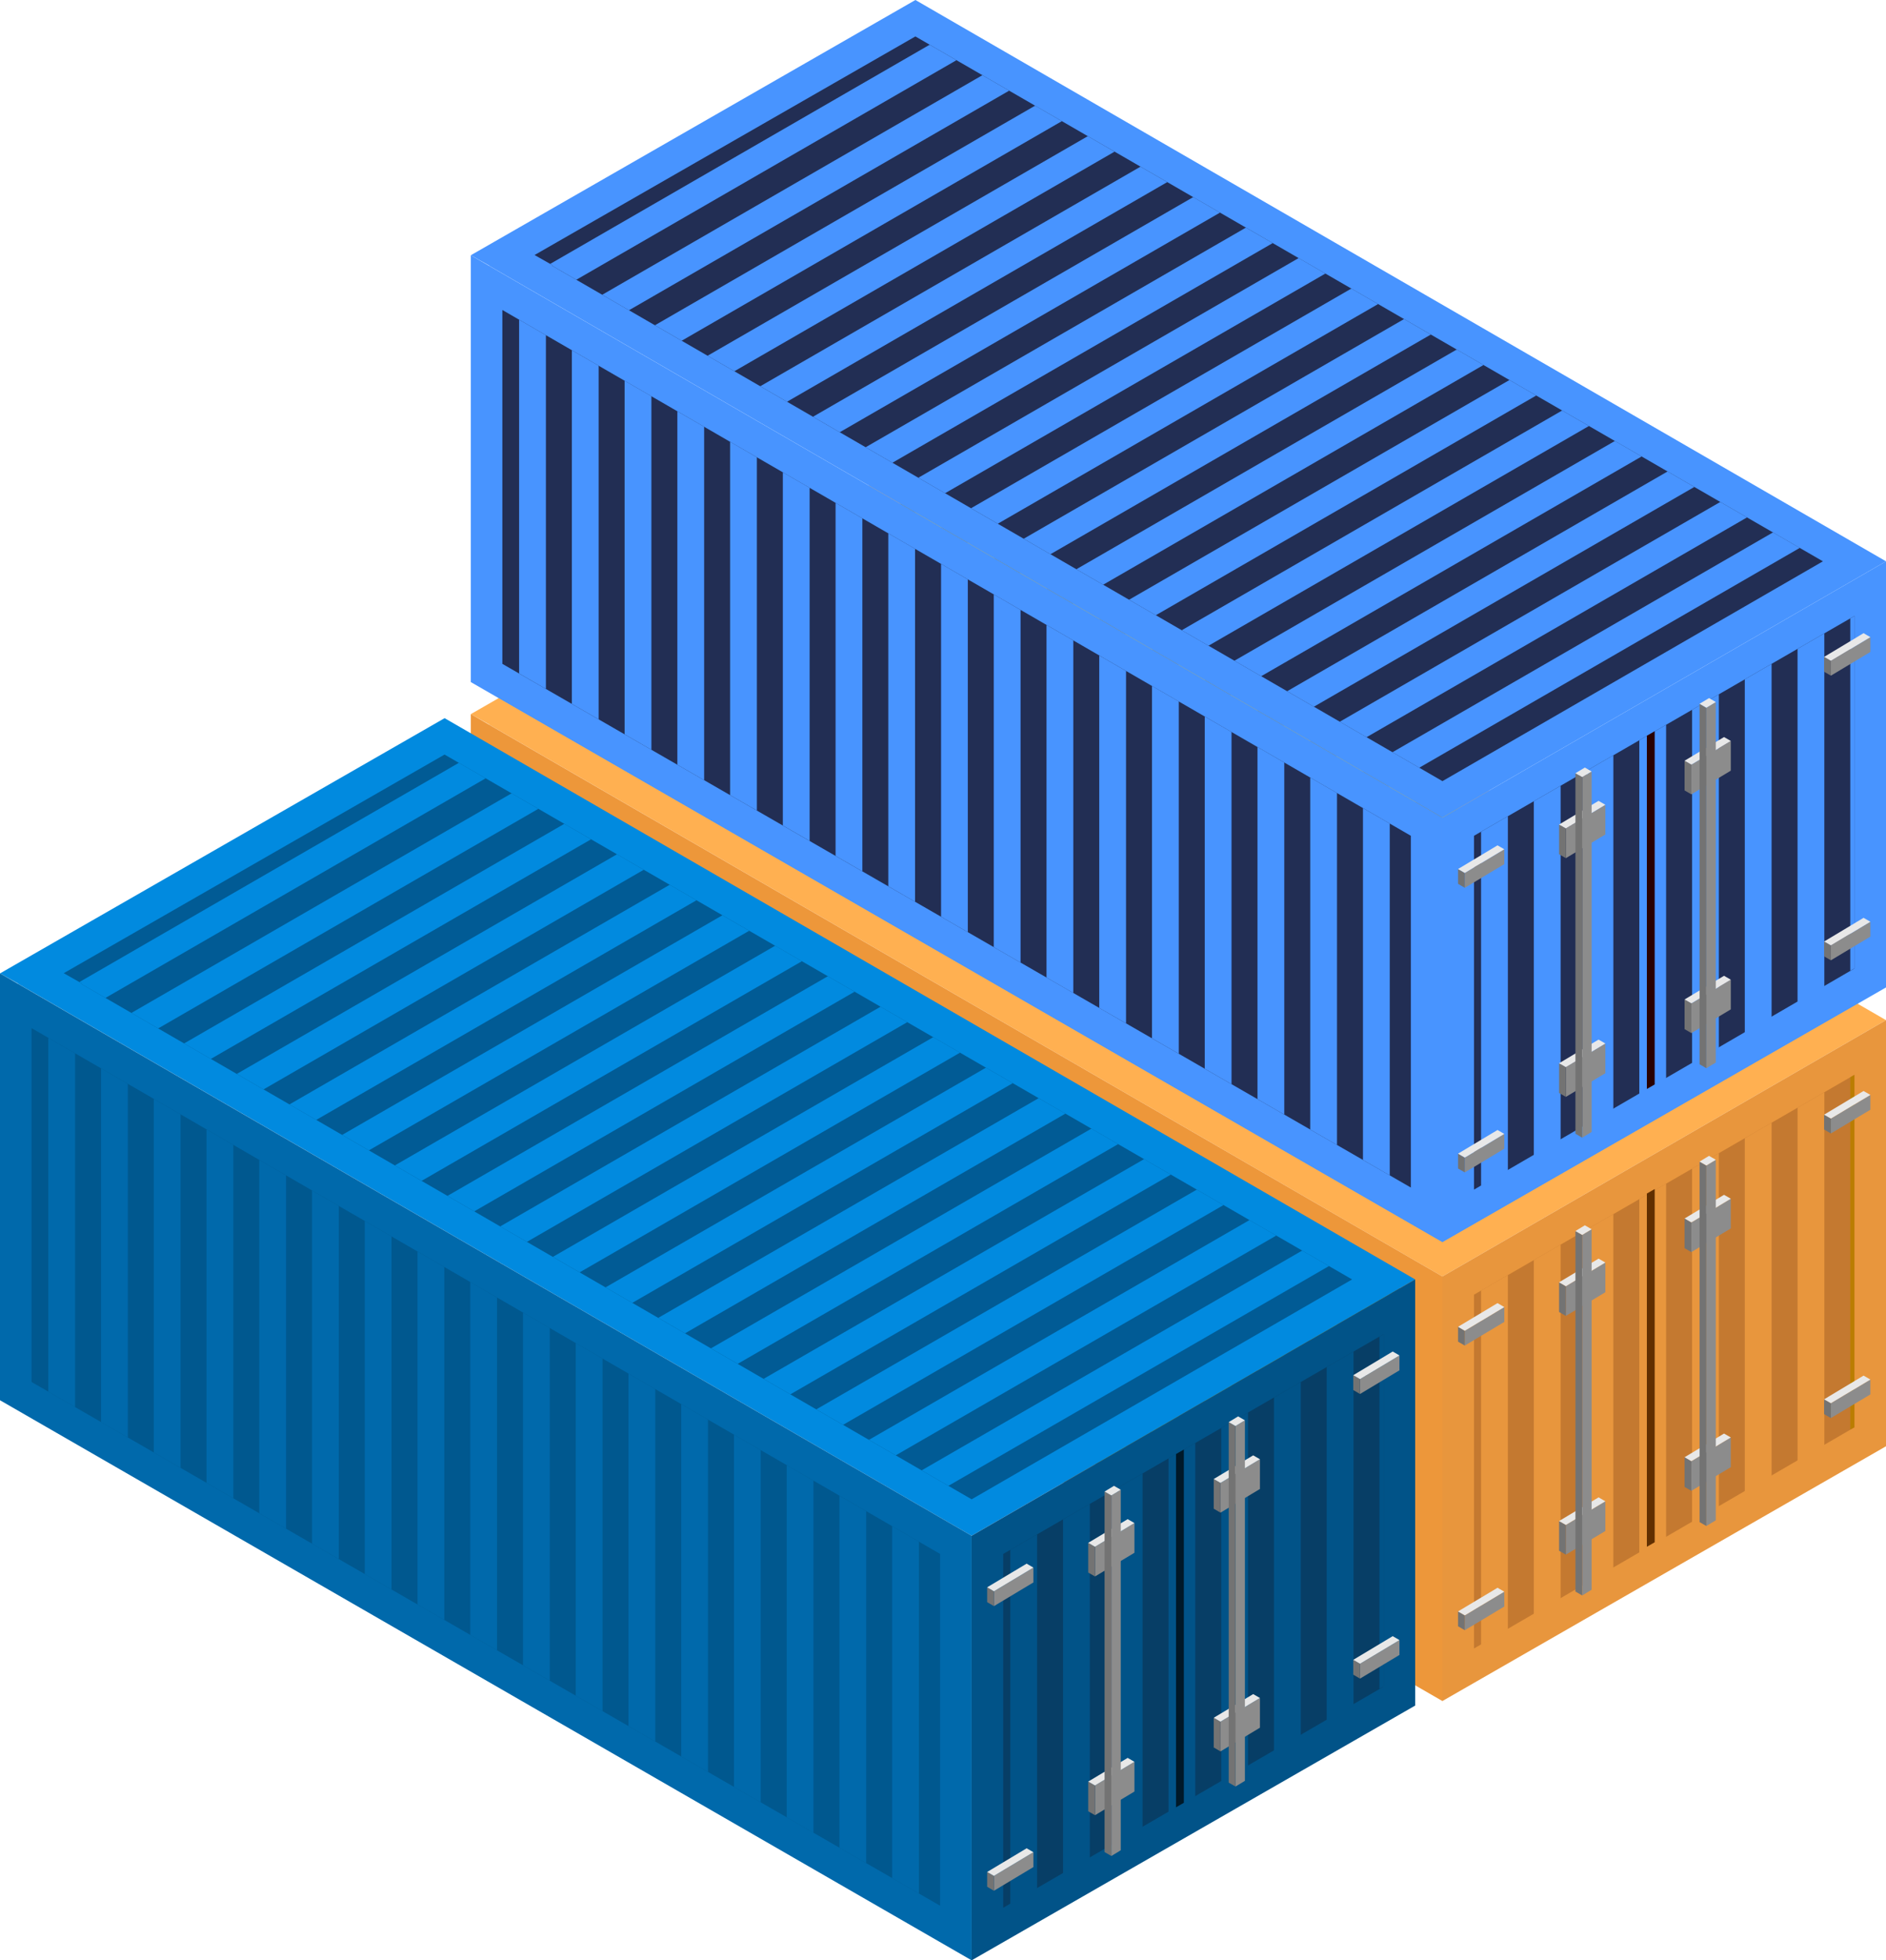 <?xml version="1.0" encoding="UTF-8"?> <svg xmlns="http://www.w3.org/2000/svg" id="_Слой_2" data-name="Слой 2" viewBox="0 0 428.74 445.45"> <defs> <style> .cls-1 { fill: #ed973a; } .cls-2 { fill: #00588f; } .cls-3 { fill: #b28a01; } .cls-4 { fill: #fcc201; } .cls-5 { fill: #015b95; } .cls-6 { fill: #ffb051; } .cls-7 { fill: #4894ff; } .cls-8 { fill: #015388; } .cls-9 { fill: #8c8c8c; } .cls-10 { fill: #222e54; } .cls-11 { fill: #ac7300; } .cls-12 { fill: #0069ab; } .cls-13 { fill: #018adf; } .cls-14 { fill: #ba7d01; } .cls-15 { fill: #612f00; } .cls-16 { fill: #e8963d; } .cls-17 { fill: #737373; } .cls-18 { fill: #c89a00; } .cls-19 { fill: #001929; } .cls-20 { fill: #c47930; } .cls-21 { fill: #e8e8e8; } .cls-22 { fill: #290100; } .cls-23 { fill: #073e66; } </style> </defs> <g id="_Слой_1-2" data-name="Слой 1"> <g> <g> <polygon class="cls-6" points="428.74 231.81 208.1 104.27 107.03 162.27 111.22 164.62 111.17 164.65 327.9 290.05 428.74 231.81"></polygon> <polygon class="cls-3" points="125.46 164.63 125.61 164.54 121.52 162.22 208.09 112.54 414.4 231.81 327.91 281.77 125.46 164.63"></polygon> <g> <polygon class="cls-4" points="277.34 152.58 271.25 149.06 184.81 198.97 190.89 202.49 277.34 152.58"></polygon> <polygon class="cls-4" points="265.35 145.65 259.27 142.13 172.83 192.04 178.91 195.56 265.35 145.65"></polygon> <polygon class="cls-4" points="301.3 166.43 295.22 162.91 208.76 212.83 214.84 216.35 301.3 166.43"></polygon> <polygon class="cls-4" points="289.32 159.5 283.23 155.99 196.78 205.9 202.87 209.42 289.32 159.5"></polygon> <polygon class="cls-4" points="253.37 138.72 247.29 135.21 160.85 185.11 166.94 188.63 253.37 138.72"></polygon> <polygon class="cls-4" points="241.39 131.8 235.31 128.28 148.88 178.18 154.96 181.7 241.39 131.8"></polygon> <polygon class="cls-4" points="211.34 114.43 125.07 164.23 125.61 164.54 125.46 164.63 131.01 167.84 217.43 117.94 211.34 114.43"></polygon> <polygon class="cls-4" points="229.41 124.87 223.32 121.35 136.9 171.25 142.98 174.77 229.41 124.87"></polygon> <polygon class="cls-4" points="409.14 228.77 403.05 225.25 316.55 275.19 322.63 278.71 409.14 228.77"></polygon> <polygon class="cls-4" points="385.17 214.92 379.09 211.4 292.6 261.33 298.68 264.85 385.17 214.92"></polygon> <polygon class="cls-4" points="373.19 207.99 367.11 204.47 280.62 254.41 286.7 257.92 373.19 207.99"></polygon> <polygon class="cls-4" points="397.15 221.84 391.07 218.32 304.57 268.26 310.65 271.78 397.15 221.84"></polygon> <polygon class="cls-4" points="361.21 201.06 355.12 197.55 268.64 247.47 274.72 250.99 361.21 201.06"></polygon> <polygon class="cls-4" points="337.24 187.21 331.16 183.69 244.69 233.62 250.77 237.13 337.24 187.21"></polygon> <polygon class="cls-4" points="325.26 180.28 319.18 176.77 232.71 226.69 238.79 230.21 325.26 180.28"></polygon> <polygon class="cls-4" points="349.23 194.14 343.14 190.62 256.67 240.55 262.75 244.06 349.23 194.14"></polygon> <polygon class="cls-4" points="313.28 173.36 307.2 169.84 220.74 219.76 226.82 223.28 313.28 173.36"></polygon> </g> <polygon class="cls-16" points="428.74 328.64 327.9 386.53 327.9 290.05 428.74 231.81 428.74 328.64"></polygon> <polygon class="cls-20" points="335.08 294.19 421.56 244.24 421.56 324.33 335.08 374.59 335.08 294.19"></polygon> <g> <polygon class="cls-16" points="336.69 373.73 342.78 370.49 342.78 289.74 336.69 293.25 336.69 373.73"></polygon> <polygon class="cls-16" points="366.76 275.89 360.67 279.4 360.67 360.78 366.76 357.54 366.76 275.89"></polygon> <polygon class="cls-14" points="420.62 324.84 421.56 324.33 421.56 244.24 420.62 244.78 420.62 324.84"></polygon> <polygon class="cls-16" points="354.77 282.81 348.68 286.33 348.68 367.68 354.77 364.45 354.77 282.81"></polygon> <polygon class="cls-16" points="378.75 268.96 372.66 272.48 372.66 354.89 378.75 351.65 378.75 268.96"></polygon> <polygon class="cls-16" points="414.72 248.19 408.63 251.71 408.63 332.54 414.72 329.62 414.72 248.19"></polygon> <polygon class="cls-16" points="402.73 255.11 396.64 258.63 396.64 339.21 402.73 335.97 402.73 255.11"></polygon> <polygon class="cls-16" points="390.74 262.04 384.65 265.56 384.65 346.6 390.74 343.36 390.74 262.04"></polygon> </g> <polygon class="cls-1" points="327.9 290.05 107.03 162.27 107.03 259.26 327.9 386.53 327.9 290.05"></polygon> <polygon class="cls-11" points="114.2 255.11 114.2 174.7 320.73 294.18 320.73 374.12 114.2 255.11"></polygon> <g> <polygon class="cls-18" points="208.02 228.98 201.94 225.46 201.94 305.67 208.02 309.18 208.02 228.98"></polygon> <polygon class="cls-18" points="184.05 215.11 177.96 211.59 177.96 291.85 184.05 295.36 184.05 215.11"></polygon> <polygon class="cls-18" points="172.06 208.17 165.97 204.65 165.97 284.94 172.06 288.45 172.06 208.17"></polygon> <polygon class="cls-18" points="196.04 222.05 189.95 218.52 189.95 298.76 196.04 302.27 196.04 222.05"></polygon> <polygon class="cls-18" points="160.07 201.24 153.98 197.72 153.98 278.03 160.07 281.54 160.07 201.24"></polygon> <polygon class="cls-18" points="136.09 187.37 130 183.84 130 264.22 136.09 267.73 136.09 187.37"></polygon> <polygon class="cls-18" points="118.01 257.31 124.1 260.82 124.1 180.43 118.01 176.91 118.01 257.31"></polygon> <polygon class="cls-18" points="148.08 194.3 141.99 190.78 141.99 271.13 148.08 274.63 148.08 194.3"></polygon> <polygon class="cls-18" points="220.01 235.92 213.93 232.39 213.93 312.58 220.01 316.09 220.01 235.92"></polygon> <polygon class="cls-18" points="303.94 284.47 297.85 280.95 297.85 360.94 303.94 364.45 303.94 284.47"></polygon> <polygon class="cls-18" points="279.96 270.6 273.87 267.08 273.87 347.12 279.96 350.63 279.96 270.6"></polygon> <polygon class="cls-18" points="291.95 277.53 285.86 274.01 285.86 354.03 291.95 357.54 291.95 277.53"></polygon> <polygon class="cls-18" points="315.93 291.41 309.84 287.88 309.84 367.85 315.93 371.35 315.93 291.41"></polygon> <polygon class="cls-18" points="243.99 249.79 237.9 246.27 237.9 326.39 243.99 329.9 243.99 249.79"></polygon> <polygon class="cls-18" points="267.97 263.66 261.88 260.14 261.88 340.21 267.97 343.72 267.97 263.66"></polygon> <polygon class="cls-18" points="232 242.85 225.91 239.33 225.91 319.49 232 322.99 232 242.85"></polygon> <polygon class="cls-18" points="255.98 256.73 249.89 253.2 249.89 333.3 255.98 336.81 255.98 256.73"></polygon> </g> </g> <g> <polygon class="cls-7" points="428.74 127.55 208.1 0 107.03 58 111.22 60.36 111.17 60.38 327.9 185.78 428.74 127.55"></polygon> <polygon class="cls-10" points="125.46 60.36 125.61 60.27 121.52 57.95 208.09 8.28 414.4 127.55 327.91 177.5 125.46 60.36"></polygon> <g> <polygon class="cls-7" points="277.34 48.31 271.25 44.79 184.81 94.7 190.89 98.22 277.34 48.31"></polygon> <polygon class="cls-7" points="265.35 41.38 259.27 37.87 172.83 87.77 178.91 91.29 265.35 41.38"></polygon> <polygon class="cls-7" points="301.3 62.16 295.22 58.64 208.76 108.56 214.84 112.08 301.3 62.16"></polygon> <polygon class="cls-7" points="289.32 55.24 283.23 51.72 196.78 101.63 202.87 105.15 289.32 55.24"></polygon> <polygon class="cls-7" points="253.37 34.46 247.29 30.94 160.85 80.84 166.94 84.36 253.37 34.46"></polygon> <polygon class="cls-7" points="241.39 27.53 235.31 24.01 148.88 73.91 154.96 77.43 241.39 27.53"></polygon> <polygon class="cls-7" points="211.34 10.16 125.07 59.97 125.61 60.27 125.46 60.36 131.01 63.57 217.43 13.68 211.34 10.16"></polygon> <polygon class="cls-7" points="229.41 20.6 223.32 17.09 136.9 66.98 142.98 70.5 229.41 20.6"></polygon> <polygon class="cls-7" points="409.14 124.5 403.05 120.98 316.55 170.93 322.63 174.45 409.14 124.5"></polygon> <polygon class="cls-7" points="385.17 110.65 379.09 107.13 292.6 157.07 298.68 160.59 385.17 110.65"></polygon> <polygon class="cls-7" points="373.19 103.72 367.11 100.2 280.62 150.14 286.7 153.66 373.19 103.72"></polygon> <polygon class="cls-7" points="397.15 117.57 391.07 114.06 304.57 164 310.65 167.52 397.15 117.57"></polygon> <polygon class="cls-7" points="361.21 96.8 355.12 93.28 268.64 143.21 274.72 146.73 361.21 96.8"></polygon> <polygon class="cls-7" points="337.24 82.94 331.16 79.42 244.69 129.35 250.77 132.87 337.24 82.94"></polygon> <polygon class="cls-7" points="325.26 76.02 319.18 72.5 232.71 122.42 238.79 125.94 325.26 76.02"></polygon> <polygon class="cls-7" points="349.23 89.87 343.14 86.35 256.67 136.28 262.75 139.8 349.23 89.87"></polygon> <polygon class="cls-7" points="313.28 69.09 307.2 65.57 220.74 115.49 226.82 119.01 313.28 69.09"></polygon> </g> <polygon class="cls-7" points="428.74 224.38 327.9 282.26 327.9 185.78 428.74 127.55 428.74 224.38"></polygon> <polygon class="cls-10" points="335.08 189.92 421.56 139.97 421.56 220.07 335.08 270.32 335.08 189.92"></polygon> <g> <polygon class="cls-7" points="336.69 269.46 342.78 266.22 342.78 185.47 336.69 188.99 336.69 269.46"></polygon> <polygon class="cls-7" points="366.76 171.62 360.67 175.14 360.67 256.51 366.76 253.27 366.76 171.62"></polygon> <polygon class="cls-7" points="420.62 220.57 421.56 220.07 421.56 139.97 420.62 140.52 420.62 220.57"></polygon> <polygon class="cls-7" points="354.77 178.55 348.68 182.06 348.68 263.42 354.77 260.18 354.77 178.55"></polygon> <polygon class="cls-7" points="378.75 164.7 372.66 168.21 372.66 250.63 378.75 247.39 378.75 164.7"></polygon> <polygon class="cls-7" points="414.72 143.92 408.63 147.44 408.63 228.27 414.72 225.35 414.72 143.92"></polygon> <polygon class="cls-7" points="402.73 150.85 396.64 154.36 396.64 234.94 402.73 231.71 402.73 150.85"></polygon> <polygon class="cls-7" points="390.74 157.77 384.65 161.29 384.65 242.33 390.74 239.09 390.74 157.77"></polygon> </g> <polygon class="cls-7" points="327.9 185.78 107.03 58 107.03 154.99 327.9 282.26 327.9 185.78"></polygon> <polygon class="cls-10" points="114.2 150.85 114.2 70.44 320.73 189.92 320.73 269.85 114.2 150.85"></polygon> <g> <polygon class="cls-7" points="208.02 124.71 201.94 121.19 201.94 201.4 208.02 204.91 208.02 124.71"></polygon> <polygon class="cls-7" points="184.05 110.84 177.96 107.32 177.96 187.58 184.05 191.09 184.05 110.84"></polygon> <polygon class="cls-7" points="172.06 103.91 165.97 100.38 165.97 180.68 172.06 184.18 172.06 103.91"></polygon> <polygon class="cls-7" points="196.04 117.78 189.95 114.26 189.95 194.49 196.04 198 196.04 117.78"></polygon> <polygon class="cls-7" points="160.07 96.97 153.98 93.45 153.98 173.77 160.07 177.28 160.07 96.97"></polygon> <polygon class="cls-7" points="136.09 83.1 130 79.58 130 159.95 136.09 163.46 136.09 83.1"></polygon> <polygon class="cls-7" points="118.01 153.04 124.1 156.55 124.1 76.16 118.01 72.64 118.01 153.04"></polygon> <polygon class="cls-7" points="148.08 90.03 141.99 86.51 141.99 166.86 148.08 170.37 148.08 90.03"></polygon> <polygon class="cls-7" points="220.01 131.65 213.93 128.13 213.93 208.31 220.01 211.82 220.01 131.65"></polygon> <polygon class="cls-7" points="303.94 180.2 297.85 176.68 297.85 256.67 303.94 260.18 303.94 180.2"></polygon> <polygon class="cls-7" points="279.96 166.33 273.87 162.81 273.87 242.85 279.96 246.36 279.96 166.33"></polygon> <polygon class="cls-7" points="291.95 173.27 285.86 169.74 285.86 249.76 291.95 253.27 291.95 173.27"></polygon> <polygon class="cls-7" points="315.93 187.14 309.84 183.62 309.84 263.58 315.93 267.09 315.93 187.14"></polygon> <polygon class="cls-7" points="243.99 145.52 237.9 142 237.9 222.13 243.99 225.64 243.99 145.52"></polygon> <polygon class="cls-7" points="267.97 159.39 261.88 155.87 261.88 235.94 267.97 239.45 267.97 159.39"></polygon> <polygon class="cls-7" points="232 138.59 225.91 135.06 225.91 215.22 232 218.73 232 138.59"></polygon> <polygon class="cls-7" points="255.98 152.46 249.89 148.94 249.89 229.04 255.98 232.54 255.98 152.46"></polygon> </g> </g> <g> <polygon class="cls-13" points="321.71 290.73 101.07 163.19 0 221.19 4.19 223.54 4.15 223.57 220.88 348.97 321.71 290.73"></polygon> <polygon class="cls-5" points="18.43 223.55 18.58 223.46 14.49 221.14 101.06 171.46 307.37 290.73 220.88 340.69 18.43 223.55"></polygon> <g> <polygon class="cls-13" points="170.31 211.5 164.22 207.98 77.78 257.89 83.86 261.4 170.31 211.5"></polygon> <polygon class="cls-13" points="158.33 204.57 152.24 201.05 65.8 250.96 71.89 254.48 158.33 204.57"></polygon> <polygon class="cls-13" points="194.27 225.35 188.19 221.83 101.73 271.74 107.81 275.26 194.27 225.35"></polygon> <polygon class="cls-13" points="182.29 218.42 176.21 214.9 89.76 264.82 95.84 268.33 182.29 218.42"></polygon> <polygon class="cls-13" points="146.34 197.64 140.26 194.12 53.83 244.03 59.91 247.55 146.34 197.64"></polygon> <polygon class="cls-13" points="134.36 190.72 128.28 187.2 41.85 237.1 47.93 240.62 134.36 190.72"></polygon> <polygon class="cls-13" points="104.31 173.34 18.05 223.15 18.58 223.46 18.43 223.55 23.98 226.76 110.4 176.86 104.31 173.34"></polygon> <polygon class="cls-13" points="122.38 183.79 116.3 180.27 29.87 230.17 35.96 233.69 122.38 183.79"></polygon> <polygon class="cls-13" points="302.11 287.69 296.02 284.17 209.52 334.11 215.6 337.63 302.11 287.69"></polygon> <polygon class="cls-13" points="278.14 273.83 272.06 270.32 185.57 320.25 191.65 323.77 278.14 273.83"></polygon> <polygon class="cls-13" points="266.16 266.91 260.08 263.39 173.59 313.32 179.67 316.84 266.16 266.91"></polygon> <polygon class="cls-13" points="290.13 280.76 284.04 277.24 197.54 327.18 203.63 330.7 290.13 280.76"></polygon> <polygon class="cls-13" points="254.18 259.98 248.1 256.46 161.62 306.39 167.7 309.91 254.18 259.98"></polygon> <polygon class="cls-13" points="230.22 246.13 224.13 242.61 137.66 292.53 143.74 296.05 230.22 246.13"></polygon> <polygon class="cls-13" points="218.24 239.2 212.15 235.68 125.69 285.6 131.77 289.12 218.24 239.2"></polygon> <polygon class="cls-13" points="242.2 253.05 236.11 249.54 149.64 299.46 155.72 302.98 242.2 253.05"></polygon> <polygon class="cls-13" points="206.25 232.27 200.17 228.76 113.71 278.68 119.79 282.19 206.25 232.27"></polygon> </g> <polygon class="cls-8" points="321.71 387.56 220.88 445.45 220.88 348.97 321.71 290.73 321.71 387.56"></polygon> <polygon class="cls-23" points="228.05 353.11 314.54 303.16 314.54 383.25 228.05 433.51 228.05 353.11"></polygon> <g> <polygon class="cls-8" points="229.67 432.65 235.76 429.41 235.76 348.66 229.67 352.17 229.67 432.65"></polygon> <polygon class="cls-8" points="259.74 334.81 253.65 338.32 253.65 419.69 259.74 416.46 259.74 334.81"></polygon> <polygon class="cls-8" points="313.59 383.75 314.54 383.25 314.54 303.16 313.59 303.7 313.59 383.75"></polygon> <polygon class="cls-8" points="247.75 341.73 241.66 345.25 241.66 426.6 247.75 423.36 247.75 341.73"></polygon> <polygon class="cls-8" points="271.72 327.88 265.64 331.4 265.64 413.81 271.72 410.57 271.72 327.88"></polygon> <polygon class="cls-8" points="307.69 307.11 301.6 310.63 301.6 391.46 307.69 388.54 307.69 307.11"></polygon> <polygon class="cls-8" points="295.7 314.03 289.61 317.55 289.61 398.13 295.7 394.89 295.7 314.03"></polygon> <polygon class="cls-8" points="283.71 320.96 277.63 324.47 277.63 405.51 283.71 402.27 283.71 320.96"></polygon> </g> <polygon class="cls-12" points="220.88 348.97 0 221.19 0 318.18 220.88 445.45 220.88 348.97"></polygon> <polygon class="cls-2" points="7.17 314.03 7.17 233.62 213.71 353.1 213.71 433.04 7.17 314.03"></polygon> <g> <polygon class="cls-12" points="101 287.9 94.91 284.38 94.91 364.59 101 368.1 101 287.9"></polygon> <polygon class="cls-12" points="77.02 274.03 70.93 270.51 70.93 350.77 77.02 354.28 77.02 274.03"></polygon> <polygon class="cls-12" points="65.03 267.09 58.94 263.57 58.94 343.86 65.03 347.37 65.03 267.09"></polygon> <polygon class="cls-12" points="89.01 280.96 82.92 277.44 82.92 357.68 89.01 361.19 89.01 280.96"></polygon> <polygon class="cls-12" points="53.04 260.16 46.95 256.63 46.95 336.95 53.04 340.46 53.04 260.16"></polygon> <polygon class="cls-12" points="29.06 246.28 22.97 242.76 22.97 323.14 29.06 326.64 29.06 246.28"></polygon> <polygon class="cls-12" points="10.98 316.23 17.07 319.74 17.07 239.35 10.98 235.82 10.98 316.23"></polygon> <polygon class="cls-12" points="41.05 253.22 34.96 249.7 34.96 330.04 41.05 333.55 41.05 253.22"></polygon> <polygon class="cls-12" points="112.99 294.84 106.9 291.31 106.9 371.5 112.99 375 112.99 294.84"></polygon> <polygon class="cls-12" points="196.91 343.39 190.83 339.87 190.83 419.86 196.91 423.36 196.91 343.39"></polygon> <polygon class="cls-12" points="172.93 329.52 166.85 325.99 166.85 406.04 172.93 409.55 172.93 329.52"></polygon> <polygon class="cls-12" points="184.92 336.45 178.84 332.93 178.84 412.95 184.92 416.46 184.92 336.45"></polygon> <polygon class="cls-12" points="208.9 350.32 202.81 346.8 202.81 426.76 208.9 430.27 208.9 350.32"></polygon> <polygon class="cls-12" points="136.97 308.71 130.88 305.19 130.88 385.31 136.97 388.82 136.97 308.71"></polygon> <polygon class="cls-12" points="160.95 322.58 154.86 319.06 154.86 399.13 160.95 402.64 160.95 322.58"></polygon> <polygon class="cls-12" points="124.98 301.77 118.89 298.25 118.89 378.4 124.98 381.91 124.98 301.77"></polygon> <polygon class="cls-12" points="148.96 315.64 142.87 312.12 142.87 392.22 148.96 395.73 148.96 315.64"></polygon> </g> </g> <g> <g> <polygon class="cls-9" points="286.42 385.84 277.45 391.22 277.45 397.97 286.42 392.59 286.42 385.84"></polygon> <polygon class="cls-17" points="275.91 390.33 277.45 391.22 277.45 397.97 275.91 397.08 275.91 390.33"></polygon> <polygon class="cls-21" points="284.88 384.95 286.42 385.84 277.45 391.22 275.91 390.33 284.88 384.95"></polygon> </g> <g> <polygon class="cls-9" points="257.89 400.34 248.92 405.72 248.92 412.47 257.89 407.09 257.89 400.34"></polygon> <polygon class="cls-17" points="247.38 404.83 248.92 405.72 248.92 412.47 247.38 411.58 247.38 404.83"></polygon> <polygon class="cls-21" points="256.35 399.45 257.89 400.34 248.92 405.72 247.38 404.83 256.35 399.45"></polygon> </g> <g> <polygon class="cls-9" points="286.42 331.59 277.45 336.97 277.45 343.72 286.42 338.34 286.42 331.59"></polygon> <polygon class="cls-17" points="275.91 336.08 277.45 336.97 277.45 343.72 275.91 342.83 275.91 336.08"></polygon> <polygon class="cls-21" points="284.88 330.7 286.42 331.59 277.45 336.97 275.91 336.08 284.88 330.7"></polygon> </g> <g> <polygon class="cls-9" points="257.89 346.09 248.92 351.48 248.92 358.22 257.89 352.84 257.89 346.09"></polygon> <polygon class="cls-17" points="247.38 350.58 248.92 351.48 248.92 358.22 247.38 357.33 247.38 350.58"></polygon> <polygon class="cls-21" points="256.35 345.2 257.89 346.09 248.92 351.48 247.38 350.58 256.35 345.2"></polygon> </g> <polygon class="cls-19" points="267.34 410.68 269.12 409.65 269.12 329.39 267.34 330.41 267.34 410.68"></polygon> <g> <polygon class="cls-9" points="234.92 356.21 225.95 361.59 225.95 364.96 234.92 359.58 234.92 356.21"></polygon> <polygon class="cls-17" points="224.41 360.69 225.95 361.59 225.95 364.96 224.41 364.07 224.41 360.69"></polygon> <polygon class="cls-21" points="233.38 355.31 234.92 356.21 225.95 361.59 224.41 360.69 233.38 355.31"></polygon> </g> <g> <polygon class="cls-9" points="234.92 420.88 225.95 426.26 225.95 429.64 234.92 424.26 234.92 420.88"></polygon> <polygon class="cls-17" points="224.41 425.37 225.95 426.26 225.95 429.64 224.41 428.74 224.41 425.37"></polygon> <polygon class="cls-21" points="233.38 419.99 234.92 420.88 225.95 426.26 224.41 425.37 233.38 419.99"></polygon> </g> <g> <polygon class="cls-9" points="318.14 308 309.17 313.38 309.17 316.76 318.14 311.38 318.14 308"></polygon> <polygon class="cls-17" points="307.63 312.49 309.17 313.38 309.17 316.76 307.63 315.86 307.63 312.49"></polygon> <polygon class="cls-21" points="316.6 307.11 318.14 308 309.17 313.38 307.63 312.49 316.6 307.11"></polygon> </g> <g> <polygon class="cls-9" points="318.14 372.68 309.17 378.06 309.17 381.43 318.14 376.05 318.14 372.68"></polygon> <polygon class="cls-17" points="307.63 377.17 309.17 378.06 309.17 381.43 307.63 380.54 307.63 377.17"></polygon> <polygon class="cls-21" points="316.6 371.79 318.14 372.68 309.17 378.06 307.63 377.17 316.6 371.79"></polygon> </g> <g> <polygon class="cls-9" points="254.78 338.52 252.64 339.82 252.64 421.74 254.78 420.44 254.78 338.52"></polygon> <polygon class="cls-17" points="251.1 338.93 252.64 339.82 252.64 421.74 251.1 420.85 251.1 338.93"></polygon> <polygon class="cls-21" points="253.24 337.63 254.78 338.52 252.64 339.82 251.1 338.93 253.24 337.63"></polygon> </g> <g> <polygon class="cls-9" points="283 322.74 280.86 324.04 280.86 405.96 283 404.67 283 322.74"></polygon> <polygon class="cls-17" points="279.32 323.15 280.86 324.04 280.86 405.96 279.32 405.07 279.32 323.15"></polygon> <polygon class="cls-21" points="281.46 321.85 283 322.74 280.86 324.04 279.32 323.15 281.46 321.85"></polygon> </g> </g> <g> <g> <polygon class="cls-9" points="393.46 326.64 384.49 332.02 384.49 338.77 393.46 333.39 393.46 326.64"></polygon> <polygon class="cls-17" points="382.95 331.13 384.49 332.02 384.49 338.77 382.95 337.88 382.95 331.13"></polygon> <polygon class="cls-21" points="391.92 325.75 393.46 326.64 384.49 332.02 382.95 331.13 391.92 325.75"></polygon> </g> <g> <polygon class="cls-9" points="364.94 341.14 355.96 346.52 355.96 353.27 364.94 347.89 364.94 341.14"></polygon> <polygon class="cls-17" points="354.42 345.63 355.96 346.52 355.96 353.27 354.42 352.38 354.42 345.63"></polygon> <polygon class="cls-21" points="363.4 340.25 364.94 341.14 355.96 346.52 354.42 345.63 363.4 340.25"></polygon> </g> <g> <polygon class="cls-9" points="393.46 272.39 384.49 277.77 384.49 284.52 393.46 279.14 393.46 272.39"></polygon> <polygon class="cls-17" points="382.95 276.88 384.49 277.77 384.49 284.52 382.95 283.63 382.95 276.88"></polygon> <polygon class="cls-21" points="391.92 271.5 393.46 272.39 384.49 277.77 382.95 276.88 391.92 271.5"></polygon> </g> <g> <polygon class="cls-9" points="364.94 286.89 355.96 292.28 355.96 299.02 364.94 293.64 364.94 286.89"></polygon> <polygon class="cls-17" points="354.42 291.38 355.96 292.28 355.96 299.02 354.42 298.13 354.42 291.38"></polygon> <polygon class="cls-21" points="363.4 286 364.94 286.89 355.96 292.28 354.42 291.38 363.4 286"></polygon> </g> <polygon class="cls-15" points="374.38 351.48 376.16 350.45 376.16 270.19 374.38 271.21 374.38 351.48"></polygon> <g> <polygon class="cls-9" points="341.97 297.01 332.99 302.39 332.99 305.76 341.97 300.38 341.97 297.01"></polygon> <polygon class="cls-17" points="331.45 301.49 332.99 302.39 332.99 305.76 331.45 304.87 331.45 301.49"></polygon> <polygon class="cls-21" points="340.43 296.11 341.97 297.01 332.99 302.39 331.45 301.49 340.43 296.11"></polygon> </g> <g> <polygon class="cls-9" points="341.97 361.68 332.99 367.06 332.99 370.44 341.97 365.06 341.97 361.68"></polygon> <polygon class="cls-17" points="331.45 366.17 332.99 367.06 332.99 370.44 331.45 369.54 331.45 366.17"></polygon> <polygon class="cls-21" points="340.43 360.79 341.97 361.68 332.99 367.06 331.45 366.17 340.43 360.79"></polygon> </g> <g> <polygon class="cls-9" points="425.19 248.8 416.21 254.18 416.21 257.56 425.19 252.17 425.19 248.8"></polygon> <polygon class="cls-17" points="414.67 253.29 416.21 254.18 416.21 257.56 414.67 256.66 414.67 253.29"></polygon> <polygon class="cls-21" points="423.64 247.91 425.19 248.8 416.21 254.18 414.67 253.29 423.64 247.91"></polygon> </g> <g> <polygon class="cls-9" points="425.19 313.48 416.21 318.86 416.21 322.23 425.19 316.85 425.19 313.48"></polygon> <polygon class="cls-17" points="414.67 317.97 416.21 318.86 416.21 322.23 414.67 321.34 414.67 317.97"></polygon> <polygon class="cls-21" points="423.64 312.58 425.19 313.48 416.21 318.86 414.67 317.97 423.64 312.58"></polygon> </g> <g> <polygon class="cls-9" points="361.82 279.32 359.68 280.62 359.68 362.54 361.82 361.24 361.82 279.32"></polygon> <polygon class="cls-17" points="358.14 279.73 359.68 280.62 359.68 362.54 358.14 361.65 358.14 279.73"></polygon> <polygon class="cls-21" points="360.28 278.43 361.82 279.32 359.68 280.62 358.14 279.73 360.28 278.43"></polygon> </g> <g> <polygon class="cls-9" points="390.05 263.54 387.9 264.84 387.9 346.76 390.05 345.46 390.05 263.54"></polygon> <polygon class="cls-17" points="386.36 263.95 387.9 264.84 387.9 346.76 386.36 345.87 386.36 263.95"></polygon> <polygon class="cls-21" points="388.51 262.65 390.05 263.54 387.9 264.84 386.36 263.95 388.51 262.65"></polygon> </g> </g> <g> <g> <polygon class="cls-9" points="393.46 222.62 384.49 228 384.49 234.75 393.46 229.36 393.46 222.62"></polygon> <polygon class="cls-17" points="382.95 227.11 384.49 228 384.49 234.75 382.95 233.85 382.95 227.11"></polygon> <polygon class="cls-21" points="391.92 221.73 393.46 222.62 384.49 228 382.95 227.11 391.92 221.73"></polygon> </g> <g> <polygon class="cls-9" points="364.94 237.12 355.96 242.5 355.96 249.25 364.94 243.87 364.94 237.12"></polygon> <polygon class="cls-17" points="354.42 241.61 355.96 242.5 355.96 249.25 354.42 248.35 354.42 241.61"></polygon> <polygon class="cls-21" points="363.4 236.23 364.94 237.12 355.96 242.5 354.42 241.61 363.4 236.23"></polygon> </g> <g> <polygon class="cls-9" points="393.46 168.37 384.49 173.75 384.49 180.5 393.46 175.12 393.46 168.37"></polygon> <polygon class="cls-17" points="382.95 172.86 384.49 173.75 384.49 180.5 382.95 179.61 382.95 172.86"></polygon> <polygon class="cls-21" points="391.92 167.48 393.46 168.37 384.49 173.75 382.95 172.86 391.92 167.48"></polygon> </g> <g> <polygon class="cls-9" points="364.94 182.87 355.96 188.25 355.96 195 364.94 189.62 364.94 182.87"></polygon> <polygon class="cls-17" points="354.42 187.36 355.96 188.25 355.96 195 354.42 194.11 354.42 187.36"></polygon> <polygon class="cls-21" points="363.4 181.98 364.94 182.87 355.96 188.25 354.42 187.36 363.4 181.98"></polygon> </g> <polygon class="cls-22" points="374.38 247.45 376.16 246.42 376.16 166.16 374.38 167.19 374.38 247.45"></polygon> <g> <polygon class="cls-9" points="341.97 192.98 332.99 198.36 332.99 201.74 341.97 196.36 341.97 192.98"></polygon> <polygon class="cls-17" points="331.45 197.47 332.99 198.36 332.99 201.74 331.45 200.84 331.45 197.47"></polygon> <polygon class="cls-21" points="340.43 192.09 341.97 192.98 332.99 198.36 331.45 197.47 340.43 192.09"></polygon> </g> <g> <polygon class="cls-9" points="341.97 257.66 332.99 263.04 332.99 266.41 341.97 261.03 341.97 257.66"></polygon> <polygon class="cls-17" points="331.45 262.15 332.99 263.04 332.99 266.41 331.45 265.52 331.45 262.15"></polygon> <polygon class="cls-21" points="340.43 256.77 341.97 257.66 332.99 263.04 331.45 262.15 340.43 256.77"></polygon> </g> <g> <polygon class="cls-9" points="425.19 144.78 416.21 150.16 416.21 153.53 425.19 148.15 425.19 144.78"></polygon> <polygon class="cls-17" points="414.67 149.27 416.21 150.16 416.21 153.53 414.67 152.64 414.67 149.27"></polygon> <polygon class="cls-21" points="423.64 143.88 425.19 144.78 416.21 150.16 414.67 149.27 423.64 143.88"></polygon> </g> <g> <polygon class="cls-9" points="425.19 209.45 416.21 214.83 416.21 218.21 425.19 212.83 425.19 209.45"></polygon> <polygon class="cls-17" points="414.67 213.94 416.21 214.83 416.21 218.21 414.67 217.32 414.67 213.94"></polygon> <polygon class="cls-21" points="423.64 208.56 425.19 209.45 416.21 214.83 414.67 213.94 423.64 208.56"></polygon> </g> <g> <polygon class="cls-9" points="361.82 175.3 359.68 176.59 359.68 258.52 361.82 257.22 361.82 175.3"></polygon> <polygon class="cls-17" points="358.14 175.7 359.68 176.59 359.68 258.52 358.14 257.62 358.14 175.7"></polygon> <polygon class="cls-21" points="360.28 174.41 361.82 175.3 359.68 176.59 358.14 175.7 360.28 174.41"></polygon> </g> <g> <polygon class="cls-9" points="390.05 159.52 387.9 160.82 387.9 242.74 390.05 241.44 390.05 159.52"></polygon> <polygon class="cls-17" points="386.36 159.92 387.9 160.82 387.9 242.74 386.36 241.84 386.36 159.92"></polygon> <polygon class="cls-21" points="388.51 158.63 390.05 159.52 387.9 160.82 386.36 159.92 388.51 158.63"></polygon> </g> </g> </g> </g> </svg> 